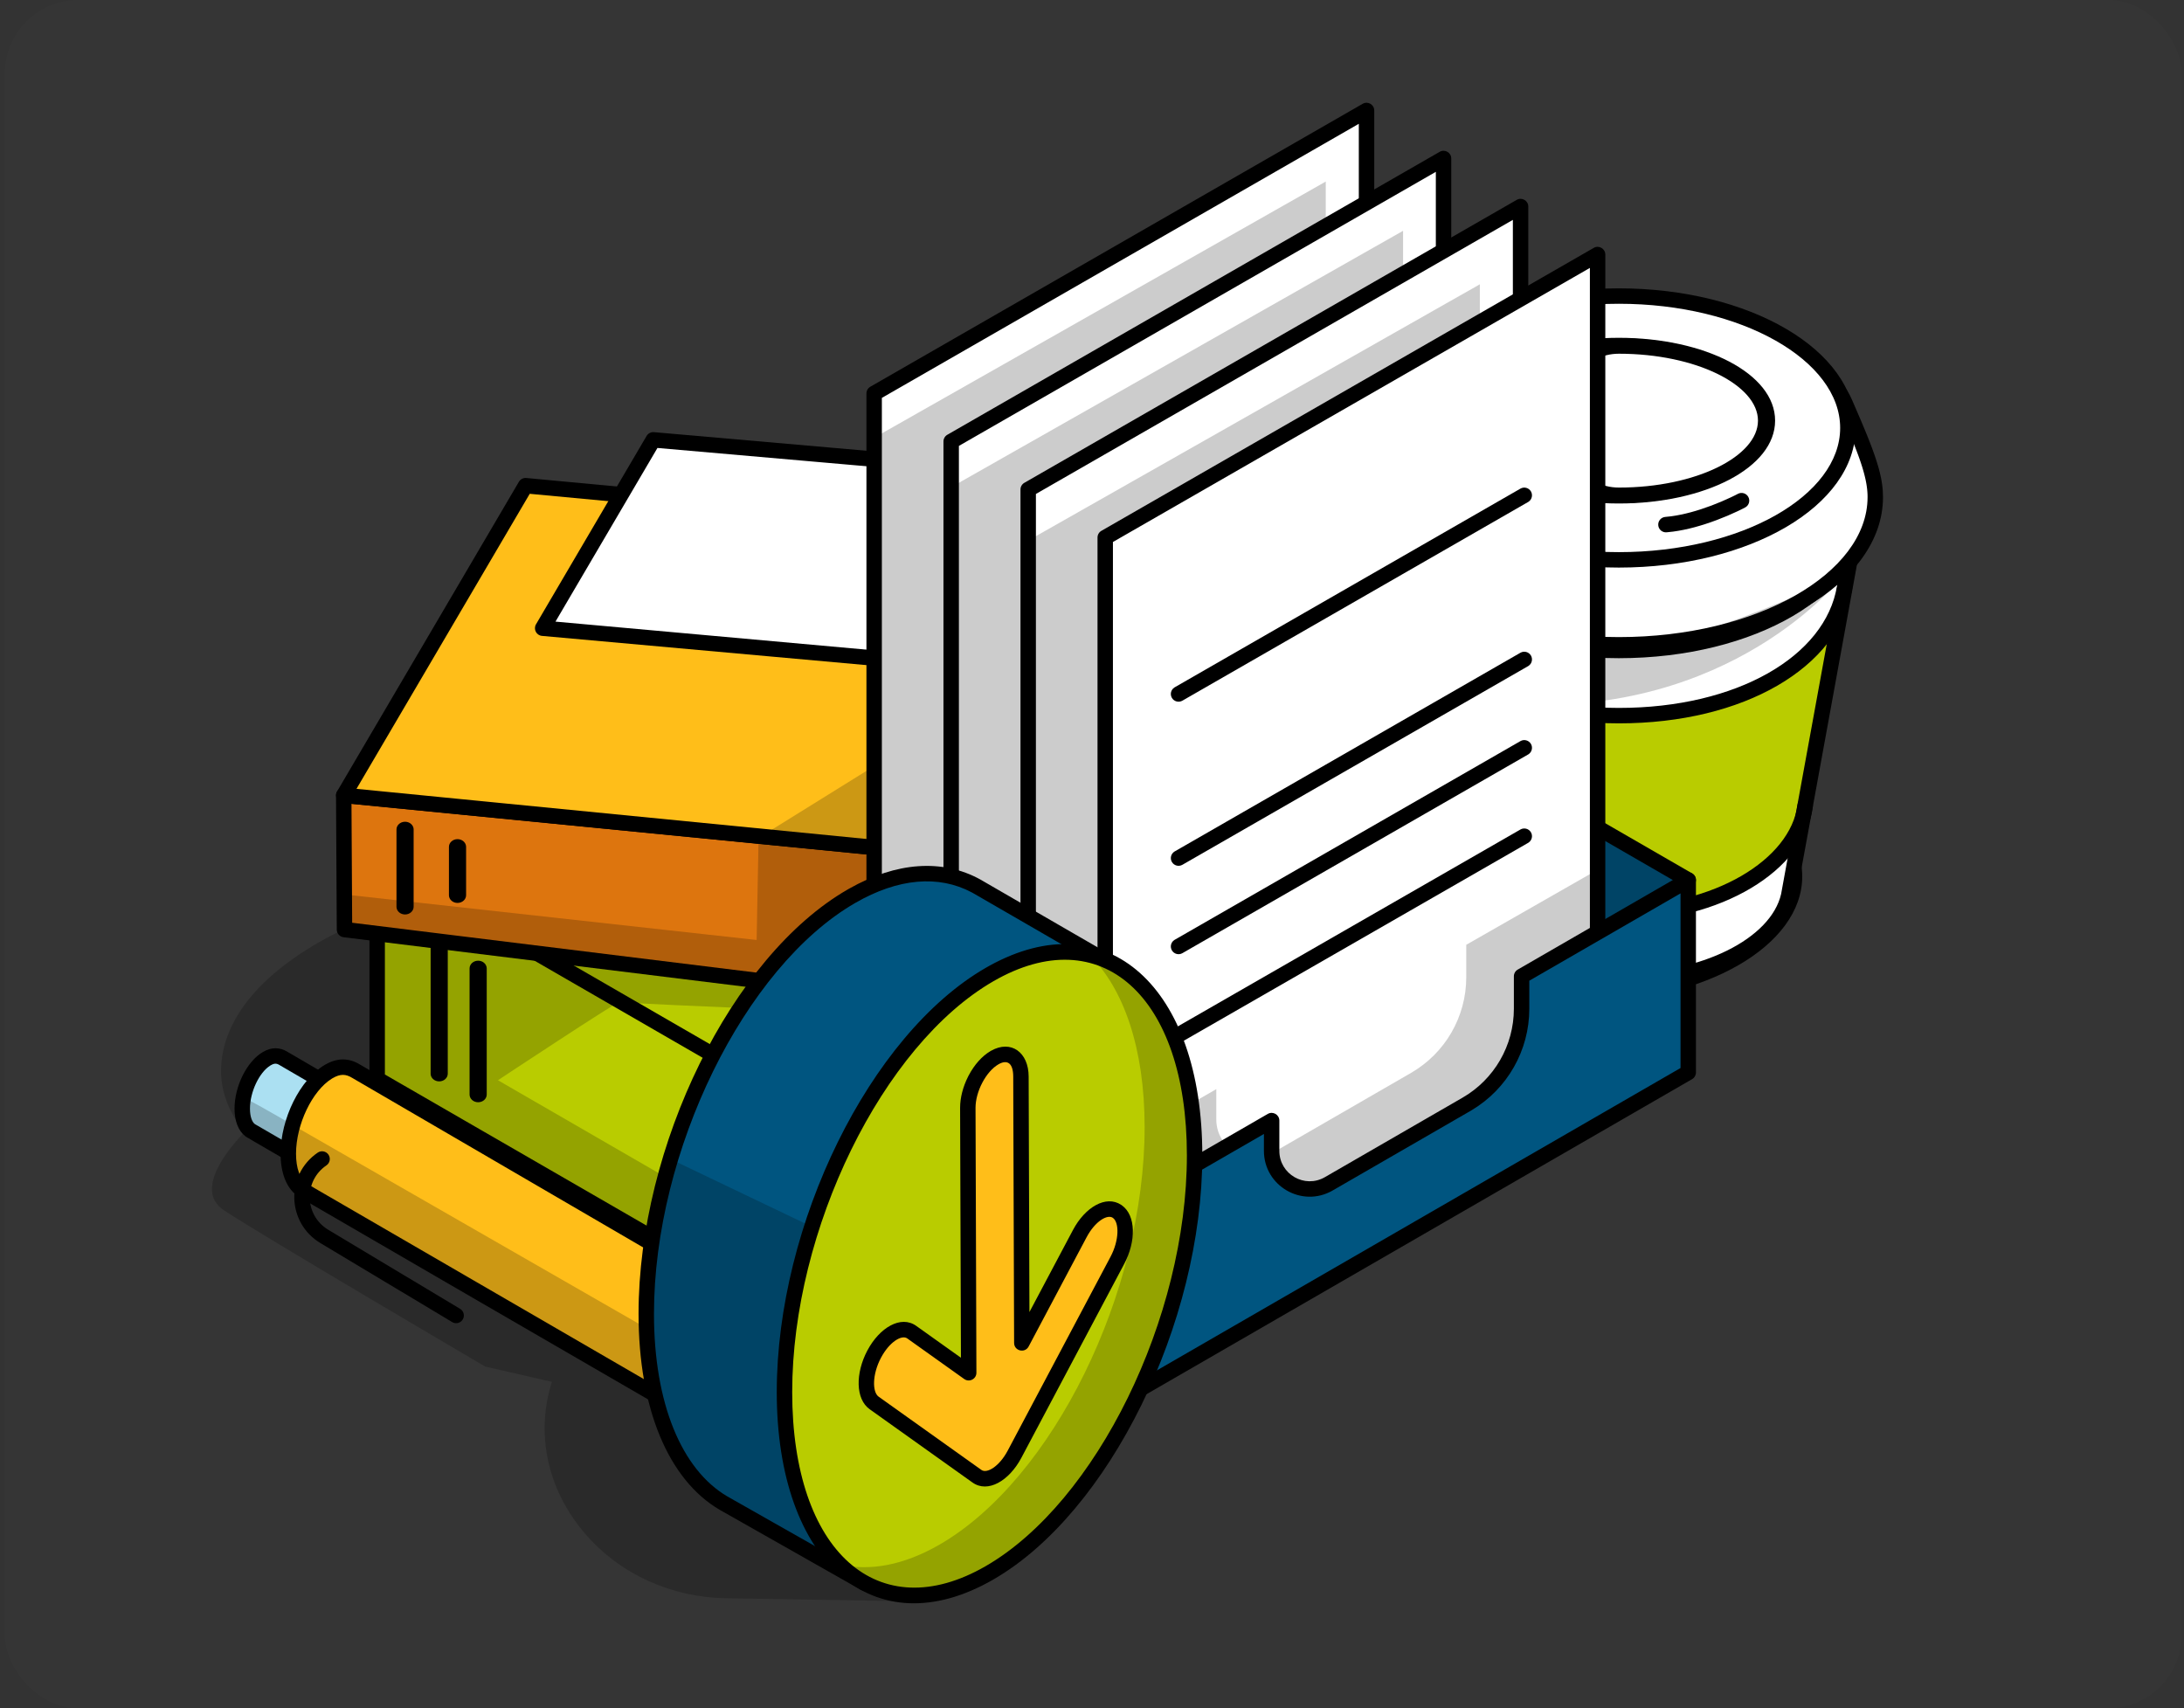 <svg width="179" height="140" viewBox="0 0 179 140" fill="none" xmlns="http://www.w3.org/2000/svg">
<rect x="0" y="0" width="179" height="140" fill="#333333" stroke="none"/>
<g clip-path="url(#clip0_4272_30072)">
<rect opacity="0.01" x="-6.8" y="-8.694" width="192.801" height="157.388" fill="white"/>
<path fill-rule="evenodd" clip-rule="evenodd" d="M143.511 60.659L149.596 36.193L136.473 64.801L143.511 60.659Z" fill="white"/>
<path fill-rule="evenodd" clip-rule="evenodd" d="M122.24 44.56C122.129 46.395 125.784 49.859 125.784 49.859L131.322 51.343C131.322 51.343 134.147 51.582 133.348 48.694C132.551 45.805 131.705 44.353 131.705 44.353L128.529 42.805L126.55 42.629L122.24 44.56Z" fill="#ABE0F2"/>
<path fill-rule="evenodd" clip-rule="evenodd" d="M126.548 58.149L114.645 50.726L117.468 44.496L120.997 46.543L122.085 45.893L130.779 50.864L126.548 58.149Z" fill="#DD750E"/>
<path fill-rule="evenodd" clip-rule="evenodd" d="M114.069 50.464L116.892 44.235C117.047 43.894 117.462 43.761 117.785 43.949L120.992 45.809L121.761 45.35C121.943 45.241 122.166 45.232 122.356 45.322L122.399 45.344L131.093 50.315C131.397 50.489 131.502 50.877 131.325 51.181L127.095 58.466C126.915 58.775 126.516 58.874 126.213 58.685L114.31 51.262C114.041 51.094 113.938 50.753 114.069 50.464ZM120.68 47.09L117.756 45.393L115.45 50.482L126.329 57.267L129.912 51.096L122.092 46.625L121.321 47.086C121.138 47.195 120.913 47.204 120.723 47.113L120.68 47.09Z" fill="black"/>
<path fill-rule="evenodd" clip-rule="evenodd" d="M126.548 58.149L114.645 50.726L117.468 44.497L120.997 46.544L127.684 43.159L130.779 50.864L126.548 58.149Z" fill="black"/>
<path fill-rule="evenodd" clip-rule="evenodd" d="M143.228 55.541L149.313 31.076L136.19 59.684L143.228 55.541Z" fill="white"/>
<path fill-rule="evenodd" clip-rule="evenodd" d="M147.71 71.83C147.71 77.508 139.718 82.111 129.859 82.111C120 82.111 112.008 77.508 112.008 71.83C112.008 66.152 120 61.549 129.859 61.549C139.718 61.549 147.71 66.152 147.71 71.83Z" fill="black"/>
<path fill-rule="evenodd" clip-rule="evenodd" d="M113.692 47.163C113.692 47.163 118.282 72.742 119.263 74.494C120.244 76.246 123.924 80.291 132.683 80.423C141.443 80.556 145.753 76.036 146.384 73.267C147.015 70.499 151.71 45.726 151.71 45.726C151.71 45.726 154.022 41.521 153.672 39.279C153.322 37.036 151.64 35.425 151.64 35.425C151.64 35.425 151.125 30.605 146.419 27.4C141.713 24.195 133.664 24.247 131.457 24.212C129.249 24.177 121.716 25.333 118.422 27.926C115.128 30.519 113.831 33.181 113.972 34.688C112.22 37.352 111.344 41.557 112.15 43.168C112.956 44.78 113.692 47.163 113.692 47.163Z" fill="white"/>
<path fill-rule="evenodd" clip-rule="evenodd" d="M115.528 55.692C115.528 55.692 117.693 67.084 118.357 68.807C119.021 70.529 121.9 72.596 124.779 73.507C127.658 74.417 134.277 75.819 140.256 73.605C146.236 71.39 147.786 67.158 148.056 65.903C148.327 64.649 150.689 49.737 150.689 49.737C150.689 49.737 149.533 53.822 145.276 55.963C141.019 58.103 134.548 59.186 128.396 58.472C122.245 57.759 115.38 52.272 115.38 52.272L115.528 55.692Z" fill="#B9CC00"/>
<path fill-rule="evenodd" clip-rule="evenodd" d="M113.22 42.562H152.115C152.51 42.562 152.808 42.92 152.737 43.308L148.944 64.109L147.216 73.53L147.181 73.677C146.095 77.957 139.933 81.056 132.683 81.056C125.512 81.056 119.389 78.021 118.217 73.795L118.215 73.787L118.166 73.55L117.754 71.37L114.541 53.919L112.592 43.268C112.548 42.896 112.839 42.562 113.22 42.562ZM151.357 43.827H113.978L116.768 59.045L118.787 70.007L119.378 73.171L119.434 73.451L119.467 73.564C120.536 77.075 126.082 79.791 132.683 79.791C139.485 79.791 145.147 76.909 145.98 73.265L151.357 43.827Z" fill="black"/>
<path fill-rule="evenodd" clip-rule="evenodd" d="M152.22 42.058C152.22 48.272 143.473 53.31 132.683 53.31C121.893 53.31 113.146 48.272 113.146 42.058C113.146 35.843 121.893 30.806 132.683 30.806C143.473 30.806 152.22 35.843 152.22 42.058Z" fill="white"/>
<path fill-rule="evenodd" clip-rule="evenodd" d="M112.515 42.057C112.515 35.4 121.591 30.173 132.683 30.173C143.776 30.173 152.853 35.4 152.853 42.057C152.853 48.714 143.776 53.942 132.683 53.942C121.591 53.942 112.515 48.714 112.515 42.057ZM151.588 42.057C151.588 36.285 143.17 31.437 132.683 31.437C122.197 31.437 113.779 36.285 113.779 42.057C113.779 47.829 122.197 52.677 132.683 52.677C143.17 52.677 151.588 47.829 151.588 42.057Z" fill="black"/>
<path d="M150.561 48.024C150.618 47.679 150.943 47.446 151.288 47.503C151.632 47.559 151.865 47.885 151.809 48.229C150.737 54.723 142.895 59.282 132.683 59.282C122.543 59.282 114.406 54.572 113.52 48.326C113.47 47.98 113.711 47.66 114.057 47.611C114.402 47.562 114.722 47.802 114.771 48.148C115.552 53.648 123.1 58.017 132.683 58.017C142.345 58.017 149.609 53.795 150.561 48.024Z" fill="black"/>
<path d="M147.326 65.948C147.37 65.601 147.686 65.356 148.033 65.401C148.379 65.445 148.624 65.761 148.58 66.108C147.91 71.362 141.03 75.525 132.683 75.525C124.351 75.525 117.831 71.647 116.85 66.338C116.786 65.995 117.013 65.665 117.356 65.602C117.7 65.538 118.029 65.765 118.093 66.108C118.945 70.721 124.898 74.261 132.683 74.261C140.465 74.261 146.75 70.457 147.326 65.948Z" fill="black"/>
<path fill-rule="evenodd" clip-rule="evenodd" d="M153.697 40.742C153.697 47.426 144.289 52.845 132.683 52.845C121.078 52.845 111.669 47.426 111.669 40.742C111.669 38.162 113.064 35.739 114.096 33.618C116.248 29.195 125.557 28.639 132.683 28.639C140.552 28.639 149.179 28.279 151.209 33.017C152.413 35.825 153.697 38.59 153.697 40.742Z" fill="white"/>
<path fill-rule="evenodd" clip-rule="evenodd" d="M132.904 28.007L135.961 28.001L136.967 28.004L137.398 28.007L138.024 28.015L138.43 28.022L138.826 28.03L139.213 28.04L139.591 28.051L139.961 28.064L140.322 28.079L140.675 28.095L141.02 28.113L141.357 28.133L141.687 28.155L142.009 28.179L142.325 28.205L142.634 28.232L142.937 28.262C142.987 28.267 143.036 28.273 143.086 28.278L143.379 28.311L143.667 28.346L143.949 28.384L144.226 28.423C144.272 28.43 144.318 28.437 144.363 28.444L144.633 28.487C144.722 28.502 144.81 28.517 144.897 28.533L145.158 28.581L145.414 28.632L145.667 28.685L145.916 28.741L146.182 28.804C149.035 29.508 150.932 30.765 151.791 32.768L152.48 34.369L152.608 34.67L152.79 35.105L152.961 35.52L153.069 35.787L153.221 36.172L153.317 36.419L153.408 36.659L153.494 36.893L153.535 37.007L153.615 37.23L153.689 37.448C153.702 37.484 153.713 37.519 153.725 37.554L153.793 37.763C153.8 37.786 153.808 37.808 153.814 37.83C153.818 37.842 153.822 37.854 153.826 37.866L153.887 38.067C153.897 38.1 153.907 38.133 153.917 38.165L153.972 38.359L154.023 38.548L154.07 38.733L154.112 38.915C154.116 38.931 154.12 38.947 154.123 38.963C154.126 38.977 154.129 38.99 154.132 39.004L154.169 39.18C154.175 39.209 154.18 39.238 154.186 39.267L154.217 39.439C154.221 39.467 154.226 39.495 154.231 39.524L154.256 39.691C154.26 39.719 154.263 39.747 154.267 39.774L154.286 39.939C154.292 39.994 154.297 40.048 154.302 40.102L154.314 40.264C154.325 40.424 154.33 40.584 154.33 40.742C154.33 47.869 144.592 53.478 132.684 53.478C120.775 53.478 111.038 47.869 111.038 40.742C111.038 39.224 111.41 37.855 112.233 36.013L112.36 35.733L112.494 35.445C112.517 35.397 112.54 35.348 112.564 35.299L112.708 34.999L112.859 34.691L113.572 33.252C114.702 31.04 117.399 29.644 121.402 28.85L121.587 28.814C121.836 28.766 122.088 28.721 122.344 28.678L122.731 28.615C123.12 28.554 123.518 28.498 123.926 28.447L124.337 28.398C124.474 28.382 124.614 28.367 124.754 28.352L125.177 28.309C125.604 28.268 126.041 28.231 126.489 28.199L126.94 28.168L127.398 28.14C127.552 28.132 127.707 28.123 127.864 28.116L128.337 28.093L128.818 28.074C128.899 28.071 128.98 28.068 129.061 28.065L129.554 28.049L130.055 28.036L130.563 28.026L131.081 28.017L131.606 28.012L132.141 28.008C132.32 28.008 132.501 28.007 132.684 28.007L132.904 28.007ZM135.775 29.265L135.299 29.266L132.15 29.273L131.624 29.276L131.365 29.278L130.853 29.285L130.349 29.294C130.265 29.296 130.182 29.298 130.1 29.3L129.608 29.312C129.446 29.317 129.284 29.322 129.125 29.328L128.649 29.346C128.57 29.349 128.492 29.352 128.414 29.355L127.95 29.377C127.873 29.381 127.797 29.385 127.721 29.389L127.268 29.415C127.193 29.419 127.119 29.424 127.045 29.429L126.603 29.459L126.168 29.491C125.881 29.514 125.599 29.539 125.321 29.566L124.907 29.607C124.565 29.643 124.23 29.683 123.902 29.725L123.511 29.777C123.317 29.805 123.126 29.833 122.937 29.863L122.561 29.923L122.191 29.987C122.008 30.02 121.827 30.055 121.648 30.09C117.943 30.825 115.548 32.08 114.665 33.895L113.92 35.399L113.779 35.689C113.756 35.736 113.733 35.783 113.711 35.83L113.581 36.107C113.559 36.153 113.538 36.198 113.518 36.242L113.398 36.508C113.339 36.638 113.283 36.766 113.23 36.891L113.126 37.139C112.557 38.522 112.302 39.602 112.302 40.742C112.302 46.984 121.381 52.213 132.684 52.213C143.986 52.213 153.065 46.984 153.065 40.742L153.064 40.605C153.064 40.597 153.063 40.588 153.063 40.58C153.063 40.565 153.062 40.551 153.062 40.536L153.055 40.398C153.052 40.351 153.049 40.304 153.045 40.257L153.032 40.114L153.015 39.969L152.995 39.822C152.988 39.773 152.98 39.722 152.972 39.672L152.944 39.519L152.913 39.362C152.908 39.336 152.902 39.309 152.896 39.282L152.859 39.12C152.84 39.038 152.819 38.955 152.797 38.87L152.751 38.698C152.745 38.678 152.74 38.658 152.734 38.637C152.732 38.628 152.729 38.619 152.726 38.61L152.674 38.43L152.618 38.246L152.557 38.056L152.493 37.861L152.424 37.661L152.351 37.454L152.273 37.241L152.149 36.908L152.015 36.561L151.919 36.32L151.82 36.072L151.661 35.684L151.433 35.139L151.249 34.706L150.629 33.266C149.941 31.662 148.328 30.613 145.746 29.999L145.512 29.945C145.472 29.936 145.433 29.928 145.393 29.919L145.153 29.869L144.908 29.82L144.659 29.775C144.617 29.767 144.575 29.76 144.533 29.753L144.277 29.71L144.016 29.671C143.972 29.664 143.928 29.658 143.883 29.651L143.614 29.614L143.34 29.58C143.294 29.574 143.247 29.569 143.2 29.563L142.917 29.532L142.628 29.502L142.332 29.475L142.029 29.449L141.719 29.425L141.403 29.403L141.079 29.383L140.747 29.365L140.408 29.348L140.235 29.34L139.883 29.326L139.523 29.314L139.154 29.303L138.777 29.293L138.193 29.282L137.588 29.273L136.961 29.268L136.486 29.266L135.775 29.265Z" fill="black"/>
<path fill-rule="evenodd" clip-rule="evenodd" d="M151.452 35.072C151.452 41.042 143.049 45.882 132.683 45.882C122.318 45.882 113.915 41.042 113.915 35.072C113.915 29.102 122.318 24.263 132.683 24.263C143.049 24.263 151.452 29.102 151.452 35.072Z" fill="white"/>
<path fill-rule="evenodd" clip-rule="evenodd" d="M113.283 35.073C113.283 28.66 122.015 23.631 132.683 23.631C143.352 23.631 152.084 28.66 152.084 35.073C152.084 41.485 143.352 46.515 132.683 46.515C122.015 46.515 113.283 41.485 113.283 35.073ZM150.819 35.072C150.819 29.545 142.746 24.895 132.683 24.895C122.621 24.895 114.547 29.545 114.547 35.072C114.547 40.6 122.621 45.25 132.683 45.25C142.746 45.25 150.819 40.6 150.819 35.072Z" fill="black"/>
<path fill-rule="evenodd" clip-rule="evenodd" d="M144.855 34.473C144.855 37.874 139.405 40.631 132.683 40.631C125.961 40.631 120.512 37.874 120.512 34.473C120.512 31.072 125.961 28.315 132.683 28.315C139.405 28.315 144.855 31.072 144.855 34.473Z" fill="white"/>
<path fill-rule="evenodd" clip-rule="evenodd" d="M119.88 34.473C119.88 30.607 125.658 27.684 132.684 27.684C139.71 27.684 145.487 30.607 145.487 34.473C145.487 38.34 139.71 41.263 132.684 41.263C125.658 41.263 119.88 38.34 119.88 34.473ZM144.223 34.473C144.223 31.539 139.102 28.948 132.684 28.948C126.266 28.948 121.145 31.539 121.145 34.473C121.145 37.408 126.266 39.999 132.684 39.999C139.102 39.999 144.223 37.408 144.223 34.473Z" fill="black"/>
<path fill-rule="evenodd" clip-rule="evenodd" d="M144.715 34.473C144.715 37.851 139.329 40.589 132.683 40.589C126.038 40.589 126.038 28.356 132.683 28.356C139.329 28.356 144.715 31.095 144.715 34.473Z" fill="white"/>
<path fill-rule="evenodd" clip-rule="evenodd" d="M132.683 41.222C125.195 41.222 125.195 27.725 132.683 27.725C139.632 27.725 145.347 30.63 145.347 34.473C145.347 38.316 139.632 41.222 132.683 41.222ZM144.083 34.473C144.083 31.561 139.024 28.989 132.683 28.989C126.881 28.989 126.881 39.958 132.683 39.958C139.024 39.958 144.083 37.386 144.083 34.473Z" fill="black"/>
<path opacity="0.2" fill-rule="evenodd" clip-rule="evenodd" d="M125.57 57.78C125.605 61.564 126.726 79.505 126.726 79.505C126.726 79.505 121.996 78.944 119.508 75.125C117.02 71.305 114.038 46.468 114.038 46.468C114.038 46.468 118.948 52.734 128.093 53.47C137.238 54.206 151.289 46.918 151.289 46.918C151.289 46.918 142.95 58.06 125.57 57.78Z" fill="black"/>
<path fill-rule="evenodd" clip-rule="evenodd" d="M127.078 52.132L128.139 45.656C128.139 45.656 124.7 45.168 121.089 43.506C117.478 41.844 115.643 40.268 114.984 39.121C114.325 37.975 113.723 35.567 113.723 35.567C113.723 35.567 111.144 38.175 111.602 39.379C112.061 40.583 111.173 43.191 112.606 45.054C114.039 46.916 119.77 51.674 127.078 52.132Z" fill="black"/>
<path fill-rule="evenodd" clip-rule="evenodd" d="M136.539 42.994C139.542 42.748 142.737 41.029 142.737 41.029L136.539 42.994Z" fill="white"/>
<path d="M143.294 40.73C143.459 41.038 143.344 41.421 143.036 41.587L142.857 41.679L142.68 41.768C142.648 41.783 142.616 41.799 142.584 41.815L142.377 41.913C141.866 42.154 141.305 42.394 140.709 42.618C139.485 43.079 138.276 43.414 137.133 43.566C136.949 43.59 136.769 43.61 136.591 43.625C136.243 43.653 135.937 43.394 135.909 43.046C135.88 42.698 136.139 42.393 136.487 42.364C136.644 42.352 136.803 42.334 136.965 42.313C138.002 42.174 139.122 41.865 140.264 41.435C140.826 41.223 141.357 40.996 141.839 40.769L142.031 40.677L142.206 40.592L142.391 40.497L142.437 40.473C142.745 40.308 143.128 40.423 143.294 40.73Z" fill="black"/>
<path opacity="0.2" fill-rule="evenodd" clip-rule="evenodd" d="M53.858 104.755C52.465 105.233 51.219 105.881 50.123 106.656L43.618 103.535C46.887 104.128 50.329 104.545 53.858 104.755ZM88.445 87.788C88.445 78.611 72.701 71.172 53.281 71.172C33.86 71.172 18.116 78.611 18.116 87.788C18.116 89.526 18.792 91.207 20.028 92.792C18.89 93.962 15.814 97.495 18.34 99.18C21.394 101.216 39.765 111.997 39.765 111.997L45.233 113.251C43.941 117.282 44.71 121.917 47.958 125.697C50.831 129.042 55.064 130.911 59.474 130.984L74.016 131.223L71.055 124.153L61.899 103.901C77.153 102.085 88.445 95.56 88.445 87.788Z" fill="black"/>
<path fill-rule="evenodd" clip-rule="evenodd" d="M41.242 97.236L23.257 86.757C22.836 86.494 22.408 86.447 21.871 86.759C20.758 87.407 19.855 89.242 19.855 90.857C19.855 91.724 20.116 92.35 20.528 92.644C20.671 92.746 38.651 103.158 38.651 103.158L41.242 97.236Z" fill="#ABE0F2"/>
<path fill-rule="evenodd" clip-rule="evenodd" d="M19.222 90.857C19.222 89.03 20.23 86.982 21.553 86.212C22.264 85.799 22.942 85.816 23.575 86.211L41.56 96.69C41.837 96.852 41.949 97.195 41.821 97.49L39.23 103.412C39.079 103.757 38.66 103.894 38.334 103.705L29.055 98.329L20.94 93.619L20.169 93.164L20.104 93.116C19.525 92.667 19.222 91.854 19.222 90.857ZM38.355 102.256L40.436 97.498L22.922 87.293C22.666 87.134 22.491 87.129 22.189 87.305L22.134 87.338C21.253 87.896 20.487 89.481 20.487 90.857C20.487 91.514 20.66 91.961 20.894 92.128L38.355 102.256Z" fill="black"/>
<path fill-rule="evenodd" clip-rule="evenodd" d="M58.787 105.038L29.221 87.812C28.53 87.38 27.827 87.301 26.944 87.815C25.113 88.88 23.629 91.896 23.629 94.552C23.629 95.977 24.058 97.005 24.736 97.489C24.971 97.656 54.528 114.774 54.528 114.774L58.787 105.038Z" fill="#FFBE19"/>
<path fill-rule="evenodd" clip-rule="evenodd" d="M22.997 94.553C22.997 91.685 24.586 88.456 26.626 87.269C27.663 86.665 28.616 86.69 29.54 87.266L59.106 104.493C59.383 104.655 59.495 104.999 59.367 105.293L55.107 115.028C54.956 115.374 54.538 115.511 54.211 115.322L38.958 106.484L25.704 98.791L24.611 98.15L24.376 98.009L24.308 97.959C23.457 97.312 22.997 96.088 22.997 94.553ZM54.233 113.872L57.982 105.302L28.887 88.349C28.34 88.008 27.89 87.996 27.262 88.362L27.19 88.405C25.6 89.387 24.262 92.144 24.262 94.552C24.262 95.753 24.594 96.612 25.104 96.975L26.04 97.524L54.233 113.872Z" fill="black"/>
<path fill-rule="evenodd" clip-rule="evenodd" d="M66.188 115.302C62.885 115.26 55.352 115.208 54.817 114.984C53.951 114.621 53.383 113.5 53.383 111.857C53.383 109.201 54.867 106.185 56.698 105.121C57.647 104.568 58.502 104.649 59.107 105.225C59.668 105.76 63.209 110.96 66.188 115.302Z" fill="#ABE0F2"/>
<path fill-rule="evenodd" clip-rule="evenodd" d="M66.179 115.936L61.343 115.876L60.763 115.868L58.723 115.83L57.865 115.81L57.113 115.787L56.537 115.766L56.104 115.746L55.846 115.731L55.503 115.708L55.303 115.691L55.169 115.678L55.009 115.66L54.904 115.645L54.811 115.63L54.73 115.614L54.683 115.603L54.641 115.592L54.604 115.58L54.573 115.568C53.407 115.079 52.751 113.688 52.751 111.859C52.751 108.991 54.34 105.762 56.38 104.575C57.534 103.903 58.705 103.97 59.543 104.769L59.556 104.781L59.615 104.843L59.703 104.942L59.786 105.041L59.879 105.158L59.984 105.292L60.164 105.528L60.334 105.756L60.688 106.244L60.961 106.625L61.428 107.285L62.096 108.239L63.269 109.934L66.709 114.946C66.999 115.368 66.692 115.942 66.179 115.936ZM58.691 105.705L58.67 105.684L58.631 105.648C58.228 105.295 57.686 105.278 57.015 105.668C55.394 106.611 54.015 109.414 54.015 111.858C54.015 113.231 54.446 114.144 55.062 114.402L55.078 114.407L55.102 114.412L55.153 114.42L55.222 114.428L55.411 114.444L55.767 114.465L56.298 114.49L57.122 114.52L58.121 114.549L59.276 114.575L61.362 114.612L64.978 114.657L64.116 113.399L62.252 110.687L60.828 108.634L60.097 107.593L59.514 106.777L59.295 106.476L59.024 106.113L58.881 105.929L58.812 105.842L58.757 105.777L58.711 105.726L58.691 105.705Z" fill="black"/>
<path fill-rule="evenodd" clip-rule="evenodd" d="M62.479 114.895C61.85 113.536 63.27 112.258 63.777 112.279C64.284 112.299 65.379 114.388 65.379 114.388L64.852 115.24L62.479 114.895Z" fill="black"/>
<path d="M26.042 94.462C26.331 94.266 26.724 94.341 26.921 94.629C27.117 94.918 27.042 95.311 26.754 95.507C24.884 96.78 24.942 99.545 26.838 100.745L26.905 100.786L37.711 107.266C38.011 107.446 38.108 107.834 37.928 108.134C37.756 108.421 37.392 108.522 37.099 108.372L37.061 108.351L26.255 101.871C23.501 100.219 23.388 96.269 26.042 94.462Z" fill="black"/>
<path opacity="0.2" fill-rule="evenodd" clip-rule="evenodd" d="M24.294 92.377L53.903 109.377L66.024 114.878L55.014 115.106C55.014 115.106 23.942 97.535 23.92 97.009C23.91 96.755 23.247 95.211 23.34 94.155C23.35 94.035 21.447 93.369 20.42 92.403C19.624 91.655 19.827 89.871 19.907 89.911C21.474 90.694 24.294 92.377 24.294 92.377Z" fill="black"/>
<path fill-rule="evenodd" clip-rule="evenodd" d="M136.768 76.466L138.367 72.123L127.475 65.834L129.875 78.156L136.768 76.466Z" fill="#005580"/>
<path fill-rule="evenodd" clip-rule="evenodd" d="M129.255 78.277L126.855 65.955C126.751 65.423 127.322 65.015 127.791 65.287L138.683 71.575C138.95 71.729 139.067 72.053 138.96 72.341L137.361 76.684C137.289 76.882 137.123 77.03 136.919 77.08L130.026 78.77C129.675 78.856 129.324 78.631 129.255 78.277ZM137.59 72.404L128.361 67.076L130.369 77.384L136.291 75.932L137.59 72.404Z" fill="black"/>
<path opacity="0.2" fill-rule="evenodd" clip-rule="evenodd" d="M136.768 76.466L138.367 72.123L127.475 65.834L129.875 78.156L136.768 76.466Z" fill="black"/>
<path fill-rule="evenodd" clip-rule="evenodd" d="M30.913 88.424L70.18 111.097L102.902 92.203L63.636 69.53L30.913 70.558V88.424Z" fill="#B9CC00"/>
<path fill-rule="evenodd" clip-rule="evenodd" d="M30.893 69.925L63.616 68.898C63.733 68.894 63.85 68.923 63.952 68.982L103.218 91.655C103.64 91.898 103.64 92.507 103.218 92.75L70.496 111.644C70.3 111.757 70.059 111.757 69.864 111.644L30.597 88.971C30.401 88.858 30.281 88.65 30.281 88.424V70.557C30.281 70.216 30.552 69.936 30.893 69.925ZM101.638 92.203L63.475 70.167L31.545 71.17V88.059L70.18 110.366L101.638 92.203Z" fill="black"/>
<path fill-rule="evenodd" clip-rule="evenodd" d="M30.913 70.557L70.18 93.23L102.902 74.335L63.636 51.663L30.913 70.557Z" fill="#B9CC00"/>
<path fill-rule="evenodd" clip-rule="evenodd" d="M30.597 70.01L63.319 51.116C63.515 51.003 63.756 51.003 63.952 51.116L103.218 73.788C103.64 74.032 103.64 74.64 103.218 74.883L70.496 93.777C70.3 93.89 70.059 93.89 69.864 93.777L30.597 71.105C30.175 70.861 30.175 70.253 30.597 70.01ZM101.638 74.335L63.635 52.393L32.177 70.557L70.18 92.499L101.638 74.335Z" fill="black"/>
<path fill-rule="evenodd" clip-rule="evenodd" d="M70.18 93.229L70.193 106.55L98.948 90.035L98.801 76.794L70.18 93.229Z" fill="#FEFEFE"/>
<path fill-rule="evenodd" clip-rule="evenodd" d="M69.865 92.681L98.486 76.246C98.905 76.005 99.428 76.304 99.433 76.787L99.58 90.028C99.583 90.257 99.462 90.47 99.263 90.584L70.508 107.098C70.087 107.34 69.561 107.036 69.561 106.551L69.548 93.23C69.548 93.004 69.669 92.794 69.865 92.681ZM98.312 89.672L98.18 77.879L70.812 93.595L70.824 105.458L98.312 89.672Z" fill="black"/>
<path fill-rule="evenodd" clip-rule="evenodd" d="M70.218 93.26L70.203 111.096L70.218 93.26Z" fill="#B9CC00"/>
<path d="M70.218 92.628C70.591 92.628 70.895 92.889 70.919 93.219L70.92 93.261L70.906 111.097C70.906 111.446 70.591 111.729 70.203 111.729C69.83 111.729 69.525 111.468 69.502 111.138L69.501 111.096L69.515 93.26C69.515 92.91 69.83 92.628 70.218 92.628Z" fill="black"/>
<path d="M35.997 77.023C36.369 77.023 36.674 77.284 36.698 77.614L36.699 77.656V87.992C36.699 88.341 36.385 88.624 35.997 88.624C35.624 88.624 35.319 88.363 35.295 88.034L35.294 87.992V77.656C35.294 77.306 35.608 77.023 35.997 77.023Z" fill="black"/>
<path d="M39.189 78.733C39.562 78.733 39.866 78.994 39.89 79.324L39.892 79.366V89.702C39.892 90.051 39.577 90.334 39.189 90.334C38.816 90.334 38.512 90.073 38.488 89.744L38.486 89.702V79.366C38.486 79.016 38.801 78.733 39.189 78.733Z" fill="black"/>
<path fill-rule="evenodd" clip-rule="evenodd" d="M96.358 88.299L72.595 101.787L96.358 88.299Z" fill="#FEFEFE"/>
<path d="M96.046 87.749C96.349 87.576 96.735 87.683 96.907 87.986C97.073 88.277 96.982 88.644 96.707 88.826L96.67 88.848L72.907 102.336C72.603 102.509 72.217 102.402 72.045 102.099C71.88 101.808 71.971 101.441 72.246 101.259L72.283 101.237L96.046 87.749Z" fill="black"/>
<path fill-rule="evenodd" clip-rule="evenodd" d="M72.595 98.432L96.358 84.943L72.595 98.432Z" fill="#FEFEFE"/>
<path d="M96.046 84.393C96.349 84.221 96.735 84.327 96.907 84.631C97.073 84.922 96.982 85.288 96.707 85.47L96.67 85.493L72.907 98.981C72.603 99.153 72.217 99.047 72.045 98.743C71.88 98.452 71.971 98.086 72.246 97.904L72.283 97.881L96.046 84.393Z" fill="black"/>
<path fill-rule="evenodd" clip-rule="evenodd" d="M91.971 84.303L96.358 81.812L91.971 84.303Z" fill="#FEFEFE"/>
<path d="M96.046 81.262C96.35 81.09 96.736 81.196 96.908 81.5C97.073 81.791 96.982 82.157 96.707 82.339L96.67 82.362L92.283 84.852C91.98 85.024 91.594 84.918 91.421 84.614C91.256 84.323 91.347 83.957 91.622 83.775L91.659 83.752L96.046 81.262Z" fill="black"/>
<path fill-rule="evenodd" clip-rule="evenodd" d="M72.595 95.302L87.469 86.858L72.595 95.302Z" fill="#FEFEFE"/>
<path d="M87.157 86.308C87.461 86.136 87.847 86.242 88.019 86.546C88.184 86.837 88.093 87.203 87.818 87.385L87.781 87.408L72.907 95.851C72.603 96.023 72.217 95.917 72.045 95.613C71.88 95.322 71.971 94.956 72.246 94.774L72.283 94.751L87.157 86.308Z" fill="black"/>
<path fill-rule="evenodd" clip-rule="evenodd" d="M70.214 99.631L98.794 83.393L98.613 76.861L70.214 93.677V99.631Z" fill="black"/>
<path fill-rule="evenodd" clip-rule="evenodd" d="M39.857 51.387L29.361 74.08L82.868 82.919L94.553 56.764L39.857 51.387Z" fill="#FFBE19"/>
<path fill-rule="evenodd" clip-rule="evenodd" d="M39.283 51.121C39.396 50.877 39.651 50.731 39.919 50.757L94.615 56.134C95.044 56.176 95.306 56.627 95.13 57.021L83.445 83.176C83.328 83.439 83.049 83.589 82.765 83.542L29.258 74.704C28.846 74.635 28.612 74.194 28.787 73.814L39.283 51.121ZM93.617 57.306L40.242 52.059L30.284 73.591L82.49 82.215L93.617 57.306Z" fill="black"/>
<path fill-rule="evenodd" clip-rule="evenodd" d="M28.234 76.183L82.868 82.919V70.558L28.172 65.182L28.234 76.183Z" fill="#DD750E"/>
<path fill-rule="evenodd" clip-rule="evenodd" d="M27.602 76.186L27.54 65.185C27.538 64.81 27.861 64.515 28.234 64.552L82.93 69.929C83.254 69.961 83.5 70.233 83.5 70.558V82.918C83.5 83.298 83.168 83.592 82.791 83.546L28.157 76.809C27.841 76.771 27.604 76.503 27.602 76.186ZM82.236 71.131L28.808 65.879L28.863 75.623L82.236 82.204V71.131Z" fill="black"/>
<path fill-rule="evenodd" clip-rule="evenodd" d="M43.075 39.803L28.172 65.182L82.868 70.559L94.434 44.621L43.075 39.803Z" fill="#FFBE19"/>
<path fill-rule="evenodd" clip-rule="evenodd" d="M42.53 39.482C42.654 39.27 42.89 39.15 43.134 39.173L94.493 43.991C94.924 44.031 95.188 44.483 95.011 44.878L83.445 70.816C83.334 71.064 83.077 71.214 82.806 71.187L28.11 65.81C27.651 65.765 27.393 65.259 27.627 64.861L42.53 39.482ZM93.498 45.168L43.417 40.469L29.218 64.649L82.476 69.884L93.498 45.168Z" fill="black"/>
<path fill-rule="evenodd" clip-rule="evenodd" d="M53.541 36.047L44.477 51.484L78.056 54.51L80.704 38.423L53.541 36.047Z" fill="white"/>
<path fill-rule="evenodd" clip-rule="evenodd" d="M52.995 35.727C53.119 35.517 53.353 35.396 53.596 35.417L80.759 37.793C81.126 37.825 81.388 38.163 81.328 38.526L78.68 54.613C78.626 54.939 78.329 55.169 77.999 55.139L44.419 52.114C43.958 52.072 43.696 51.564 43.931 51.164L52.995 35.727ZM79.969 38.994L53.884 36.712L45.527 50.944L77.527 53.828L79.969 38.994Z" fill="black"/>
<path d="M33.199 67.345C33.571 67.345 33.876 67.606 33.9 67.935L33.901 67.977V74.313C33.901 74.662 33.587 74.945 33.199 74.945C32.826 74.945 32.521 74.684 32.498 74.355L32.496 74.313V67.977C32.496 67.628 32.811 67.345 33.199 67.345Z" fill="black"/>
<path d="M37.498 68.772C37.871 68.772 38.175 69.033 38.199 69.363L38.201 69.405V73.366C38.201 73.716 37.886 73.999 37.498 73.999C37.126 73.999 36.821 73.738 36.797 73.408L36.795 73.366V69.405C36.795 69.055 37.11 68.772 37.498 68.772Z" fill="black"/>
<path opacity="0.2" fill-rule="evenodd" clip-rule="evenodd" d="M50.782 82.117C50.806 82.191 58.327 82.516 66.06 82.83C67.077 82.872 58.931 86.472 59.758 87.05C72.887 96.24 82.692 83.486 82.692 83.486L71.731 62.734L62.173 68.669L62.014 77.036L28.474 73.333L27.986 76.191L31.175 76.57L30.626 87.973L69.942 110.958L70.078 105.445L40.813 88.53C40.813 88.53 50.731 81.964 50.782 82.117Z" fill="black"/>
<path fill-rule="evenodd" clip-rule="evenodd" d="M86.512 49.269L84.548 53.902L86.512 49.269Z" fill="white"/>
<path d="M85.93 49.021C86.066 48.7 86.437 48.55 86.759 48.686C87.067 48.817 87.217 49.163 87.109 49.474L87.094 49.515L85.13 54.148C84.994 54.47 84.623 54.62 84.301 54.484C83.993 54.353 83.842 54.007 83.95 53.695L83.966 53.655L85.93 49.021Z" fill="black"/>
<path fill-rule="evenodd" clip-rule="evenodd" d="M112 77.444V9.054L71.645 32.243V101.976L112 77.444Z" fill="white"/>
<path fill-rule="evenodd" clip-rule="evenodd" d="M71.33 31.695L111.685 8.506C112.107 8.264 112.633 8.568 112.633 9.054V77.444C112.633 77.665 112.517 77.869 112.329 77.984L71.974 102.517C71.552 102.773 71.013 102.47 71.013 101.977V32.243C71.013 32.017 71.134 31.808 71.33 31.695ZM111.368 77.088V10.146L72.277 32.609V100.852L111.368 77.088Z" fill="black"/>
<path opacity="0.2" fill-rule="evenodd" clip-rule="evenodd" d="M108.658 18.088V14.879L71.778 35.799L71.683 87.693L90.684 72.156L108.658 18.088Z" fill="black"/>
<path fill-rule="evenodd" clip-rule="evenodd" d="M118.313 81.38V12.99L77.958 36.179V105.913L118.313 81.38Z" fill="white"/>
<path fill-rule="evenodd" clip-rule="evenodd" d="M77.643 35.63L117.998 12.441C118.42 12.199 118.945 12.504 118.945 12.99V81.379C118.945 81.6 118.83 81.805 118.642 81.92L78.287 106.452C77.865 106.708 77.326 106.405 77.326 105.912V36.179C77.326 35.952 77.447 35.743 77.643 35.63ZM117.681 81.023V14.082L78.591 36.544V104.787L117.681 81.023Z" fill="black"/>
<path opacity="0.2" fill-rule="evenodd" clip-rule="evenodd" d="M114.995 22.125V18.916L78.115 39.836L78.02 91.73L97.022 76.193L114.995 22.125Z" fill="black"/>
<path fill-rule="evenodd" clip-rule="evenodd" d="M124.626 85.317V16.927L84.271 40.116V109.849L124.626 85.317Z" fill="white"/>
<path fill-rule="evenodd" clip-rule="evenodd" d="M83.956 39.568L124.311 16.379C124.732 16.137 125.258 16.441 125.258 16.927V85.317C125.258 85.538 125.143 85.743 124.954 85.857L84.599 110.39C84.178 110.646 83.639 110.343 83.639 109.85V40.116C83.639 39.89 83.76 39.681 83.956 39.568ZM123.994 84.961V18.019L84.903 40.482V108.725L123.994 84.961Z" fill="black"/>
<path opacity="0.2" fill-rule="evenodd" clip-rule="evenodd" d="M121.288 26.508V23.3L84.408 44.22L84.313 96.114L103.315 80.577L121.288 26.508Z" fill="black"/>
<path fill-rule="evenodd" clip-rule="evenodd" d="M130.939 89.252V20.862L90.584 44.051V113.785L130.939 89.252Z" fill="white"/>
<path fill-rule="evenodd" clip-rule="evenodd" d="M90.269 43.504L130.624 20.314C131.046 20.072 131.571 20.377 131.571 20.863V89.252C131.571 89.473 131.456 89.678 131.268 89.793L90.913 114.325C90.492 114.581 89.952 114.278 89.952 113.785V44.052C89.952 43.825 90.073 43.616 90.269 43.504ZM130.307 88.897V21.956L91.216 44.418V112.661L130.307 88.897Z" fill="black"/>
<path opacity="0.2" fill-rule="evenodd" clip-rule="evenodd" d="M86.029 112.917V97.145L99.687 89.258V91.738C99.687 94.141 102.288 95.643 104.369 94.441L115.651 87.927C118.45 86.311 120.174 83.324 120.174 80.092V77.43L130.81 71.352L131.432 85.893L86.029 112.917Z" fill="black"/>
<path fill-rule="evenodd" clip-rule="evenodd" d="M90.564 115.495V99.723L104.222 91.837V94.317C104.222 96.72 106.823 98.221 108.904 97.02L120.186 90.506C122.985 88.89 124.709 85.903 124.709 82.671V80.008L138.367 72.122V87.894L90.564 115.495Z" fill="#005580"/>
<path fill-rule="evenodd" clip-rule="evenodd" d="M124.393 79.461L138.051 71.575C138.473 71.332 138.999 71.636 138.999 72.122V87.895C138.999 88.12 138.879 88.329 138.683 88.442L90.881 116.043C90.46 116.287 89.933 115.982 89.933 115.496V99.724C89.933 99.498 90.053 99.289 90.249 99.176L103.907 91.29C104.328 91.047 104.855 91.351 104.855 91.838V94.318C104.855 96.234 106.929 97.431 108.588 96.473L119.87 89.959C122.474 88.456 124.077 85.678 124.077 82.671V80.009C124.077 79.783 124.198 79.574 124.393 79.461ZM137.735 87.529V73.217L125.341 80.373L125.342 82.671C125.342 86.088 123.54 89.249 120.607 90.992L120.502 91.054L109.221 97.567C106.718 99.012 103.59 97.207 103.59 94.317L103.59 92.932L91.197 100.088V114.4L137.735 87.529Z" fill="black"/>
<path fill-rule="evenodd" clip-rule="evenodd" d="M80.033 72.627C77.195 71.072 73.637 71.225 69.775 73.455C60.492 78.812 52.968 94.131 52.968 107.67C52.968 115.431 55.44 120.923 59.299 123.187L70.85 129.734L91.645 97.529L90.955 78.945C90.955 78.945 80.431 72.846 80.033 72.627Z" fill="#005580"/>
<path fill-rule="evenodd" clip-rule="evenodd" d="M52.336 107.67C52.336 93.919 59.966 78.386 69.459 72.907L69.593 72.83C73.49 70.624 77.247 70.379 80.337 72.073L91.273 78.398C91.461 78.507 91.579 78.705 91.588 78.922L92.278 97.506C92.282 97.635 92.247 97.763 92.177 97.872L71.382 130.077C71.2 130.358 70.831 130.449 70.539 130.284L58.979 123.732C54.783 121.27 52.336 115.43 52.336 107.67ZM84.845 76.136L79.83 73.239L79.63 73.128C76.937 71.702 73.631 71.958 70.091 74.002C61.02 79.238 53.6 94.343 53.6 107.67C53.6 115.024 55.871 120.442 59.611 122.637L70.643 128.89L91.007 97.353L90.337 79.317L84.845 76.136Z" fill="black"/>
<path fill-rule="evenodd" clip-rule="evenodd" d="M81.102 128.899C90.385 123.541 97.909 108.222 97.909 94.683C97.909 81.144 90.385 74.512 81.102 79.869C71.82 85.227 64.295 100.546 64.295 114.085C64.295 127.625 71.82 134.257 81.102 128.899Z" fill="#B9CC00"/>
<path fill-rule="evenodd" clip-rule="evenodd" d="M63.663 114.085C63.663 100.334 71.293 84.802 80.786 79.322L81.079 79.156C90.719 73.822 98.541 80.855 98.541 94.683C98.541 108.434 90.912 123.967 81.418 129.446C71.644 135.088 63.663 128.053 63.663 114.085ZM80.786 128.352C89.858 123.116 97.277 108.01 97.277 94.683C97.277 81.573 90.209 75.343 81.418 80.417C72.347 85.653 64.928 100.758 64.928 114.086C64.928 127.196 71.996 133.426 80.786 128.352Z" fill="black"/>
<path opacity="0.2" fill-rule="evenodd" clip-rule="evenodd" d="M89.279 78.247C92.09 81.007 93.813 85.896 93.813 92.37C93.813 105.909 86.288 121.228 77.006 126.586C74.037 128.3 71.25 128.781 68.83 128.208C71.897 131.22 76.259 131.694 81.103 128.899C90.385 123.541 97.91 108.222 97.91 94.683C97.91 85.474 94.426 79.466 89.279 78.247Z" fill="black"/>
<path fill-rule="evenodd" clip-rule="evenodd" d="M83.151 119.179L91.578 103.294C92.428 101.692 92.428 99.901 91.578 99.295C90.728 98.689 89.349 99.498 88.499 101.1L83.748 110.056L83.676 88.234C83.673 86.674 82.697 85.983 81.494 86.692C80.895 87.045 80.353 87.679 79.96 88.419C79.564 89.164 79.321 90.016 79.322 90.799L79.394 112.503L74.724 109.175C73.874 108.57 72.496 109.378 71.645 110.98C70.795 112.583 70.795 114.373 71.645 114.979L80.072 120.984C80.922 121.59 82.301 120.782 83.151 119.179Z" fill="#FFBE19"/>
<path fill-rule="evenodd" clip-rule="evenodd" d="M79.401 88.122C79.857 87.263 80.48 86.555 81.173 86.146L81.231 86.113C82.863 85.195 84.305 86.238 84.308 88.231L84.372 107.53L87.941 100.803C88.93 98.938 90.642 97.916 91.892 98.743L91.945 98.78C93.117 99.615 93.117 101.742 92.136 103.59L83.71 119.475C82.706 121.367 80.959 122.391 79.705 121.498L71.278 115.493C70.107 114.658 70.107 112.531 71.087 110.683C72.091 108.791 73.838 107.767 75.091 108.66L78.758 111.273L78.69 90.799C78.688 89.968 78.925 89.063 79.341 88.239L79.401 88.122ZM83.116 110.057L83.044 88.234C83.042 87.131 82.565 86.794 81.815 87.236C81.341 87.515 80.871 88.049 80.518 88.715C80.158 89.394 79.953 90.144 79.954 90.796L80.026 112.5C80.028 113.015 79.446 113.316 79.027 113.017L74.357 109.689C73.91 109.371 72.9 109.963 72.204 111.276C71.484 112.633 71.484 114.087 72.012 114.463L80.439 120.469C80.886 120.787 81.896 120.195 82.593 118.883L91.019 102.997C91.739 101.64 91.739 100.186 91.211 99.809C90.764 99.491 89.754 100.083 89.058 101.396L84.307 110.351C83.999 110.932 83.118 110.715 83.116 110.057Z" fill="black"/>
<path opacity="0.2" fill-rule="evenodd" clip-rule="evenodd" d="M54.718 94.88L66.538 100.533C66.538 100.533 63.455 109.269 64.654 117.184C65.853 125.098 69.296 128.688 69.296 128.688L58.589 123.145C58.589 123.145 54.341 118.897 53.142 112.935C51.943 106.974 54.718 94.88 54.718 94.88Z" fill="black"/>
<path fill-rule="evenodd" clip-rule="evenodd" d="M96.594 56.876L124.929 40.594L96.594 56.876Z" fill="#FFBE19"/>
<path d="M124.614 40.045C124.916 39.871 125.303 39.975 125.477 40.278C125.643 40.568 125.555 40.935 125.28 41.119L125.244 41.141L96.909 57.423C96.606 57.597 96.22 57.493 96.046 57.19C95.879 56.9 95.968 56.533 96.242 56.35L96.279 56.327L124.614 40.045Z" fill="black"/>
<path fill-rule="evenodd" clip-rule="evenodd" d="M96.594 70.326L124.929 54.044L96.594 70.326Z" fill="#FFBE19"/>
<path d="M124.614 53.495C124.916 53.321 125.303 53.426 125.477 53.728C125.643 54.019 125.555 54.386 125.28 54.569L125.244 54.592L96.909 70.873C96.606 71.047 96.22 70.943 96.046 70.64C95.879 70.35 95.968 69.983 96.242 69.8L96.279 69.777L124.614 53.495Z" fill="black"/>
<path fill-rule="evenodd" clip-rule="evenodd" d="M96.594 77.568L124.929 61.286L96.594 77.568Z" fill="#FFBE19"/>
<path d="M124.614 60.737C124.916 60.563 125.303 60.668 125.477 60.971C125.643 61.261 125.555 61.628 125.28 61.811L125.244 61.834L96.909 78.116C96.606 78.29 96.22 78.185 96.046 77.883C95.879 77.593 95.968 77.225 96.242 77.042L96.279 77.019L124.614 60.737Z" fill="black"/>
<path fill-rule="evenodd" clip-rule="evenodd" d="M96.594 84.811L124.929 68.529L96.594 84.811Z" fill="#FFBE19"/>
<path d="M124.614 67.981C124.916 67.807 125.303 67.911 125.477 68.214C125.643 68.504 125.555 68.871 125.28 69.054L125.244 69.077L96.909 85.359C96.606 85.533 96.22 85.428 96.046 85.126C95.879 84.836 95.968 84.469 96.242 84.285L96.279 84.263L124.614 67.981Z" fill="black"/>
</g>
<defs>
<clipPath id="clip0_4272_30072">
<rect x="0.4" width="178.4" height="140" rx="6" fill="white"/>
</clipPath>
</defs>
</svg>
